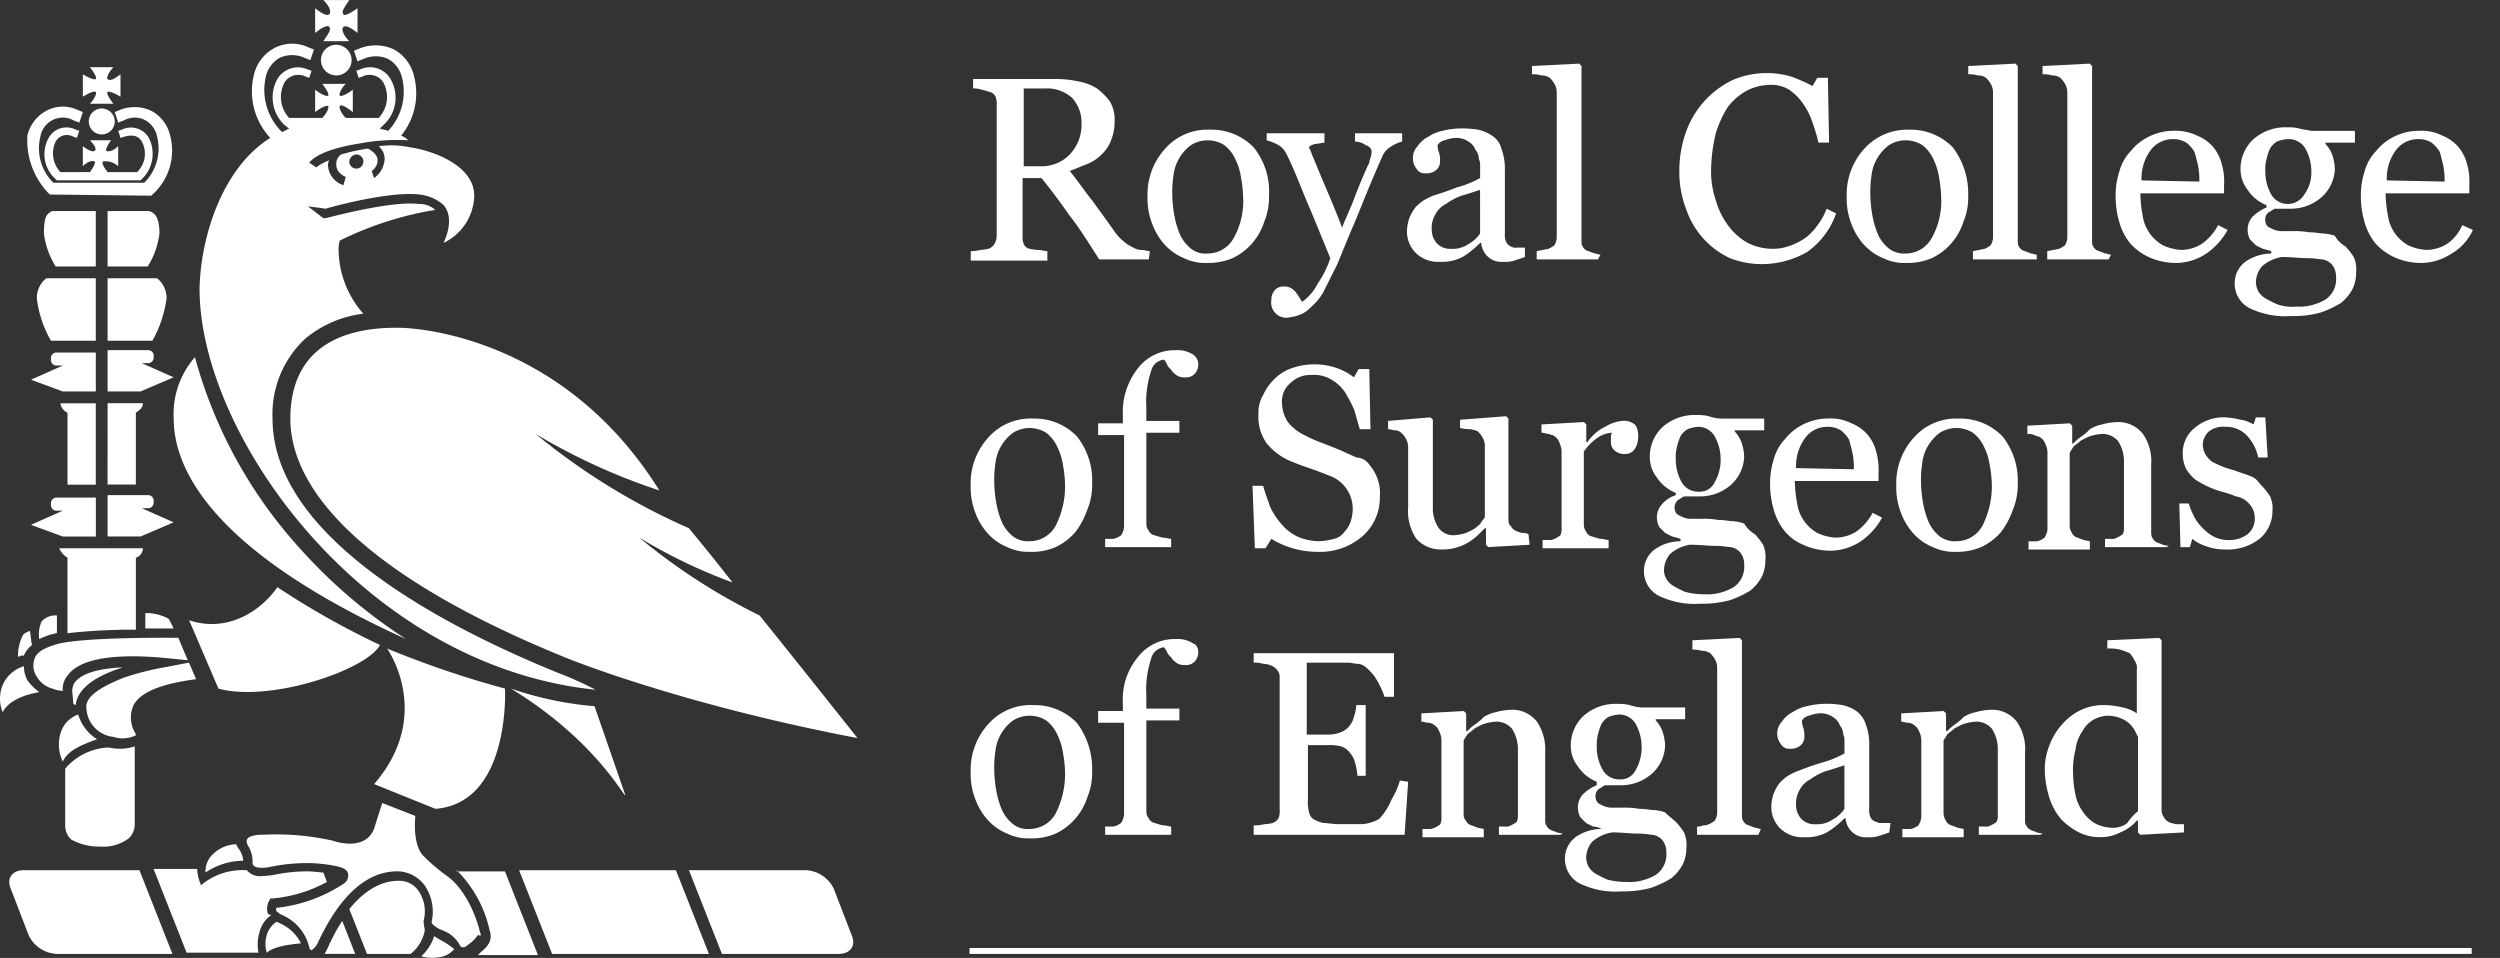 <svg xmlns="http://www.w3.org/2000/svg" xmlns:xlink="http://www.w3.org/1999/xlink" width="252.808" height="96.869" viewBox="0 0 252.808 96.869">
  <rect x="0" y="0" width="252.808" height="96.869" fill="#333333" stroke="none"/>
  <defs>
    <clipPath id="clip-path">
      <rect id="Rectangle_74" data-name="Rectangle 74" width="17.289" height="20.389" transform="translate(278.294 755.711)"/>
    </clipPath>
  </defs>
  <g id="g1105" transform="translate(-42.776 -746.053)">
    <g id="Group_140" data-name="Group 140">
      <g id="Group_139" data-name="Group 139">
        <g id="Group_183" data-name="Group 183">
          <path id="path376" d="M45.19,812.348h0a2.6,2.6,0,0,1,.835-1.073c-.119-.238-.119-1.073-.238-1.431-.238.119-.6.239-.715.477a4.677,4.677,0,0,0-.477,2.146c.119,0,.238-.119.358-.119Zm7.273-56.994c.119.119-.119.715-.6,1.192h2.385c-.477-.6-.715-1.073-.6-1.192s.715.119,1.312.477v-2.265c-.6.477-1.073.715-1.312.477-.119-.119.119-.715.6-1.192H51.867c.477.6.715,1.073.6,1.192s-.715-.119-1.312-.477v2.265c.6-.358,1.073-.6,1.312-.477m.6,1.669a1.312,1.312,0,1,0,1.312,1.312,1.323,1.323,0,0,0-1.312-1.312m-5.246,8.7h0l10.254.119.119-.119a5.954,5.954,0,0,0,1.789-5.962,3.8,3.8,0,0,0-1.908-2.5,3.981,3.981,0,0,0-3.1-.119l-.6.238.358,1.073.6-.238a2.267,2.267,0,0,1,2.146,0,2.465,2.465,0,0,1,1.192,1.669,4.886,4.886,0,0,1-1.312,4.65H48.171a4.886,4.886,0,0,1-1.312-4.65,2.3,2.3,0,0,1,1.192-1.669,2.267,2.267,0,0,1,2.146,0l.6.238.358-1.073-.6-.238a3.482,3.482,0,0,0-3.1.119,3.8,3.8,0,0,0-1.908,2.5,7.705,7.705,0,0,0,2.265,5.962m6.916-2.862v-2.027c-.477.477-.954.6-1.192.477-.119-.119.119-.6.477-1.073H51.867c.477.477.715.954.477,1.073-.119.119-.6,0-1.192-.477v2.027c.477-.477.954-.6,1.192-.477.119.119-.119.6-.477,1.073H48.886a2.768,2.768,0,0,1-.477-3.1,1.315,1.315,0,0,1,1.789-.477l.358.119.238-.715-.358-.119a2.063,2.063,0,0,0-2.742.835,3.377,3.377,0,0,0,.715,4.173l.119.119h8.466l.119-.119A3.546,3.546,0,0,0,57.829,760a2.1,2.1,0,0,0-2.742-.835l-.358.119.238.715.358-.119c.835-.238,1.431-.119,1.789.477a2.579,2.579,0,0,1-.477,3.1H53.656c-.358-.477-.6-.835-.477-1.073a1.878,1.878,0,0,1,1.55.477m-1.789,68.8h0a4.272,4.272,0,0,0,2.862-.835,1.975,1.975,0,0,0,.6-1.431v-7.87a4.287,4.287,0,0,1-1.312.238,5.349,5.349,0,0,1-1.312-.119h-.119a6.1,6.1,0,0,0-4.292,2.146v5.723a1.975,1.975,0,0,0,.6,1.431,5.77,5.77,0,0,0,2.981.715m30.882-20.985a52.864,52.864,0,0,1-10.85-9.3,47.244,47.244,0,0,1-10.493-19.2,8.714,8.714,0,0,0-2.146,6.2c0,6.319,5.843,14.308,23.489,22.3m-31.24,10.135a4.471,4.471,0,0,1-1.908-2.5,2.843,2.843,0,0,0-1.789,1.908,3.988,3.988,0,0,0,.238,2.862c.477-1.192,2.146-1.789,3.458-2.266m41.255-5.127h0a98.4,98.4,0,0,1-11.924-4.054s4.769,6.677-1.312,13.712l6.2,2.5c7.631-.6,7.035-12.162,7.035-12.162m-31.24-.954-.715-1.669-2.5.477a28.379,28.379,0,0,0-4.173,1.073c-1.431.6-3.935,1.669-3.7,3.1a3.055,3.055,0,0,0,2.742,2.862,2.922,2.922,0,0,0,2.146-.119.117.117,0,0,0,.119-.119L56.4,820.1a3.061,3.061,0,0,1-.119-2.742c.715-1.312,2.742-2.146,6.319-2.623m-17.051.119a3.175,3.175,0,0,1-.358-1.431,3.385,3.385,0,0,0-2.146,1.908,3.638,3.638,0,0,0,0,2.742c.6-1.192,2.265-1.789,3.7-2.027a5.653,5.653,0,0,1-1.192-1.192M87.28,841.084c-.238-.119-.358-.238-.6-.358a4.6,4.6,0,0,1-1.312,2.027,3.828,3.828,0,0,0,1.669.119,2.5,2.5,0,0,0,1.669-.835,7.422,7.422,0,0,0-1.431-.954m4.054-.715h0c-.477-2.027-1.669-4.531-3.339-5.723a19.456,19.456,0,0,1-2.385-2.027c-.835-.835-.954-2.623-.835-3.935v-.119l-3.339-1.312-.835,2.623c-.954,2.385-4.173,1.192-4.173,1.192a25.793,25.793,0,0,0-7.035-.6,3.272,3.272,0,0,0-1.431.238c-.119.119-.238.239-.238.358a.9.9,0,0,0,.119.477,2.938,2.938,0,0,1,.477,1.669c0,.238,0,.6.954.6a4.513,4.513,0,0,0,.954-.119h0a18.2,18.2,0,0,1,3.577-.358,14.948,14.948,0,0,1,2.623.238c.6.119,1.431.239,1.55.835a.989.989,0,0,1-.358.954h0a15.218,15.218,0,0,1-6.916,2.5v.239c0,.119.238.238.358.358h0l.238.119a4.774,4.774,0,0,1,2.742,3.219.441.441,0,0,0,.238.358A2.022,2.022,0,0,0,75,841.2c0-.119.119-.119.119-.238,2.146-4.412,4.769-6.8,7.87-6.8A3.5,3.5,0,0,1,85.73,835.6a4.7,4.7,0,0,1,.715,3.577c-.119.238.238.477.238.477a2.989,2.989,0,0,0,.835.477,3.251,3.251,0,0,1,1.789,1.55c.119.238.477.238.835-.119a3.351,3.351,0,0,0,.954-.954c.358.119.358,0,.238-.239m-2.385-6.319a12.2,12.2,0,0,1,3.339,6.081c.358,1.073-.238,1.669-.954,2.266l-.238.238h6.081l-3.339-8.466H88.949Zm38.155,1.908a3.3,3.3,0,0,0-2.862-1.908h-11.8l3.339,8.466h11.8c1.192,0,1.789-.835,1.312-1.908Zm-31.836-1.908,3.339,8.466h15.858l-3.339-8.466Zm-45.19-18.124.119,1.312.238.119c.119-1.431,1.55-2.742,4.412-3.7.119,0,.238-.119.358-.119-2.5.119-4.173.6-4.889,1.55a1.723,1.723,0,0,0-.238.835m19.793,22.535a1.641,1.641,0,0,1,.119-1.312l.119-.238h.238a14.037,14.037,0,0,0,5.485-1.669l-.358-.954c-.358,0-.954-.119-1.669-.119a16.771,16.771,0,0,0-3.339.358,9.209,9.209,0,0,1-1.192.119,1.726,1.726,0,0,1-1.55-.6h-.238a6.535,6.535,0,0,0-4.412,1.55v-.119a4.117,4.117,0,0,1-.358-1.55H58.306l3.339,8.466h7.273a4.3,4.3,0,0,1,.119-2.146,2.9,2.9,0,0,1,1.192-1.669.522.522,0,0,1-.358-.119M45.19,834.049c-1.192,0-1.789.835-1.312,1.908l1.789,4.65a3.3,3.3,0,0,0,2.862,1.908H60.214l-3.339-8.466Zm40.421,5.127h0a3.684,3.684,0,0,0-.477-2.981,2.343,2.343,0,0,0-2.027-1.073q-2.683,0-5.008,2.862l1.789,4.531H84.3a3.9,3.9,0,0,0,1.431-2.385c0-.238-.119-.477-.119-.954m-9.42,2.146h0a.369.369,0,0,0-.119.238,7.028,7.028,0,0,1-.477.954h3.1l-1.312-3.339a17.3,17.3,0,0,0-1.192,2.146m-5.127-1.908-.238-.119h-.119a2.309,2.309,0,0,0-.954,1.312,3.048,3.048,0,0,0,0,1.789c.835-.715,2.5-.835,3.458-.954a4.287,4.287,0,0,0-2.146-2.027m-4.412-7.989a3.518,3.518,0,0,0-2.623,1.312,2.4,2.4,0,0,0-.477,1.55,6.89,6.89,0,0,1,3.816-1.192,2.264,2.264,0,0,0-.358-1.073,2.6,2.6,0,0,1-.358-.6M81.2,811.275a82.5,82.5,0,0,1-10.373-5.843c-1.669,2.385-5.008,4.65-8.943,3.339l.119.239,2.862,6.677c5.246,1.431,15.024-1.908,16.335-4.412M53.656,780.512h4.531a11.883,11.883,0,0,0,1.431-4.292,2.547,2.547,0,0,0-.954-2.027H53.656Zm0,5.127h3.339l3.339-1.431-3.219-1.431h.6a.563.563,0,0,0,.6-.6v-.119a.563.563,0,0,0-.6-.6H53.656Zm4.65-18a.9.9,0,0,0-.477-.239H53.656V773H57.71a8.1,8.1,0,0,0,1.192-3.339c0-1.073-.238-1.789-.6-2.027m20.508-5.962a.715.715,0,1,1-.715.715.769.769,0,0,1,.715-.715m24.2,54.133a34.779,34.779,0,0,0-3.7-1.669c-13.235-5.366-28.974-14.308-28.974-25.755a10.411,10.411,0,0,1,3.339-8.108,11.376,11.376,0,0,1,5.843-2.5,9.907,9.907,0,0,1-2.5-6.319,3.3,3.3,0,0,1,.119-1.073,34.206,34.206,0,0,1,8.943-2.981l.715-.119h0a2.359,2.359,0,0,0-1.669-.6c-2.862-.358-9.3,1.431-9.42,1.431h-.238l-1.55-1.192.954.119.835.119c1.192-.358,6.677-1.789,9.539-1.431a4.465,4.465,0,0,1,2.265.954s1.431,1.073.119,3.935a5.443,5.443,0,0,0,3.1-4.65c.119-3.339-4.65-4.769-6.439-5.008a9.345,9.345,0,0,0-3.219-.119,1.708,1.708,0,0,1,.6,1.312,2.525,2.525,0,0,1-1.073,1.908l-.119-.358-.119-.358a1.321,1.321,0,0,0,.6-1.073c0-.715-.835-1.073-.954-1.192a18.522,18.522,0,0,0-2.742.6,1.149,1.149,0,0,0-.477,1.073c0,.835.954,1.192.954,1.192l-.238.835a2.21,2.21,0,0,1-1.55-1.908.894.894,0,0,1,.119-.6,4.272,4.272,0,0,0-1.312.715l-.715-.477c.835-1.073,3.339-1.669,4.889-1.908a20.5,20.5,0,0,1,5.127-.358l-.119-.119a2.661,2.661,0,0,0-.6-.358,6.766,6.766,0,0,0,1.312-5.962,4.139,4.139,0,0,0-2.027-2.742,4.346,4.346,0,0,0-3.458-.119l-.6.239.358,1.073.6-.238a3.042,3.042,0,0,1,2.5,0,2.925,2.925,0,0,1,1.431,2.027,5.757,5.757,0,0,1-1.431,5.246c-.238-.119-.6-.119-.835-.238l.358-.358a3.725,3.725,0,0,0,.715-4.65,2.386,2.386,0,0,0-3.1-.954l-.358.119.238.715.358-.119a1.638,1.638,0,0,1,2.146.6,3.109,3.109,0,0,1-.477,3.577H77.741c-.477-.477-.715-1.073-.6-1.192.119-.239.715.119,1.312.6v-2.265c-.6.477-1.192.715-1.312.6s.119-.715.6-1.192H75.357c.477.6.715,1.073.6,1.192s-.715-.119-1.312-.6v2.265c.6-.477,1.192-.715,1.312-.6s-.119.715-.6,1.192H72.018a3.109,3.109,0,0,1-.477-3.577,1.638,1.638,0,0,1,2.146-.6l.358.119.238-.715-.358-.119a2.426,2.426,0,0,0-3.1.954,3.847,3.847,0,0,0,.715,4.65l.477.358-.715.358a5.946,5.946,0,0,1-1.669-5.485,2.925,2.925,0,0,1,1.431-2.027,3.042,3.042,0,0,1,2.5,0l.6.238.358-1.073-.6-.239a3.866,3.866,0,0,0-3.458.119,4.139,4.139,0,0,0-2.027,2.742A6.894,6.894,0,0,0,70.11,760c-4.65,2.862-7.035,9.658-7.154,15.262,0,14.9,16.693,38.155,40.063,40.54M72.137,788.382c0,6.916,6.8,15.62,27.9,24.2,0,0,11.327,4.65,29.451,8.108-2.742-3.458-6.439-8.108-9.9-12.4a61.446,61.446,0,0,1-12.162-7.87,53.652,53.652,0,0,0,9.42,4.531c-1.669-2.146-3.219-4.054-4.412-5.485a66.352,66.352,0,0,1-15.5-9.539,62.23,62.23,0,0,0,12.52,5.723C99.2,779.2,83.226,779.2,83.226,779.2c-7.393-.119-11.089,3.219-11.089,9.181m-24.085,27.3h0a3.482,3.482,0,0,0,1.073.238,2.136,2.136,0,0,1,.477-1.55c1.192-1.669,4.531-2.266,9.777-1.789l2.385.238-.954-2.266c-.238,0-10.135-.119-12.52.715-.715.239-1.789.6-2.027,1.431a2.015,2.015,0,0,0,.238,1.789,2.634,2.634,0,0,0,1.55,1.192m5.6-20.628h2.862v-7.273c.358-.239.715-.477.715-.954H53.656Zm40.778,20.628c8.823,5.366,11.685,11.447,11.566,10.731l-3.1-8.943a34.571,34.571,0,0,1-8.466-1.789m-17.647-65.1a1.55,1.55,0,1,0,1.55,1.55,1.578,1.578,0,0,0-1.55-1.55M53.656,800.305h3.339l3.339-1.431-3.219-1.431h.6a.563.563,0,0,0,.6-.6v-.119a.563.563,0,0,0-.6-.6H53.656Zm-4.531-14.666h3.339V781.7H48.529a.563.563,0,0,0-.6.6v.119a.563.563,0,0,0,.6.6h.6l-3.219,1.431ZM46.74,810.679a12.385,12.385,0,0,1,1.192-.477c.238,0,.358-.119.6-.119v-1.789a1.881,1.881,0,0,0-1.55.6,3.252,3.252,0,0,0-.238,1.789m2.385-10.373h3.339v-3.935H48.529a.563.563,0,0,0-.6.6v.119a.563.563,0,0,0,.6.6h.6l-3.219,1.431ZM46.5,776.22a11.215,11.215,0,0,0,1.431,4.292h4.531v-6.319H47.456a2.547,2.547,0,0,0-.954,2.027m1.192-8.585c-.358.238-.477.954-.477,2.027A8.1,8.1,0,0,0,48.409,773h4.054v-5.6H48.171c-.119,0-.238,0-.477.239m4.769,27.424v-8.227H48.886a1.236,1.236,0,0,0,.715.954v7.273ZM49.6,802.452v7.631a60.725,60.725,0,0,1,6.916-.358v-7.273a1.039,1.039,0,0,0,.715-.954H48.767a2.121,2.121,0,0,0,.835.954m7.87,5.6v1.55h2.862l-.477-.954a4.7,4.7,0,0,0-2.385-.6m18.6-59.26c.238.238-.119.715-.6,1.431H78.1c-.6-.6-.835-1.192-.6-1.431s.835.119,1.431.6v-2.5c-.715.477-1.312.835-1.431.6-.238-.238.119-.715.6-1.431H75.476c.6.6.835,1.192.6,1.431s-.835-.119-1.431-.6v2.5c.715-.6,1.312-.835,1.431-.6" fill="#fff"/>
        </g>
      </g>
    </g>
    <path id="path380" d="M152.144,758.573a3.712,3.712,0,0,0-.954-2.623,3.814,3.814,0,0,0-2.742-.954H146.3v7.87h1.669a3.955,3.955,0,0,0,2.981-1.192,4.318,4.318,0,0,0,1.192-3.1m6.8,13.712h-5.008c-1.073-1.669-2.027-3.219-2.981-4.412-.835-1.192-1.789-2.5-2.862-3.816h-1.908V769.9a1.768,1.768,0,0,0,.119.835.839.839,0,0,0,.6.477,6.725,6.725,0,0,0,.835.119c.358,0,.715.119.954.119v.954h-7.75v-.954a3.357,3.357,0,0,0,.954-.119,6.724,6.724,0,0,0,.835-.119,1.19,1.19,0,0,0,.6-.477,1.724,1.724,0,0,0,.238-.835V756.665a2.029,2.029,0,0,0-.119-.835.839.839,0,0,0-.6-.477,7.625,7.625,0,0,0-.835-.239,2.328,2.328,0,0,0-.835-.119v-.954h8.466a10.688,10.688,0,0,1,2.146.239,5.268,5.268,0,0,1,1.908.715,6.834,6.834,0,0,1,1.312,1.312,3.654,3.654,0,0,1,.477,2.027,4.943,4.943,0,0,1-.358,1.908,3.775,3.775,0,0,1-.954,1.431,4.288,4.288,0,0,1-1.431.954l-1.789.715c.954,1.192,1.669,2.266,2.265,2.981.6.835,1.312,1.789,2.146,2.981a5.371,5.371,0,0,0,1.073,1.192,4.182,4.182,0,0,0,.954.6,1.724,1.724,0,0,0,.835.238c.358,0,.6.119.835.119Z" fill="#fff"/>
    <path id="path382" d="M168.479,765.846a13.28,13.28,0,0,0-.238-2.027,6.286,6.286,0,0,0-.6-1.789,3.727,3.727,0,0,0-1.073-1.312,3.16,3.16,0,0,0-3.339,0,4.428,4.428,0,0,0-1.789,3.1,10.909,10.909,0,0,0-.119,1.908,13.209,13.209,0,0,0,.238,2.266,8.936,8.936,0,0,0,.6,1.908,3.971,3.971,0,0,0,1.073,1.312,2.331,2.331,0,0,0,1.669.477,3,3,0,0,0,2.623-1.55,7.648,7.648,0,0,0,.954-4.292m2.623,0a6.417,6.417,0,0,1-.477,2.623,6.252,6.252,0,0,1-1.192,2.146,6.146,6.146,0,0,1-2.027,1.55,6.416,6.416,0,0,1-2.623.477,4.838,4.838,0,0,1-2.265-.477,5.448,5.448,0,0,1-1.908-1.312,6.491,6.491,0,0,1-1.312-2.146,7,7,0,0,1-.477-2.742,6.862,6.862,0,0,1,1.789-4.889,5.7,5.7,0,0,1,4.531-1.908,5.932,5.932,0,0,1,4.412,1.789,7.083,7.083,0,0,1,1.55,4.889" fill="#fff"/>
    <path id="path384" d="M171.341,776.458a1.458,1.458,0,0,1,.358-1.073,1.082,1.082,0,0,1,.835-.358,1.513,1.513,0,0,1,.715.119,1.646,1.646,0,0,1,.477.358c.119.119.238.358.358.477.119.238.238.358.358.6a4.821,4.821,0,0,0,1.55-1.789,10.755,10.755,0,0,0,1.312-2.623c-.835-2.027-1.55-3.815-2.265-5.485s-1.312-3.339-2.146-5.008a2.122,2.122,0,0,0-.835-.954,4.984,4.984,0,0,0-1.192-.477v-.715h5.842v.954c-.238,0-.6.119-.954.119-.358.119-.6.238-.6.358a.369.369,0,0,0,.119.239c0,.119.119.238.119.358.358.835.835,2.027,1.55,3.7s1.192,2.862,1.55,3.815c.358-.954.835-1.908,1.192-2.862s.835-2.146,1.431-3.458c.119-.119.119-.358.238-.715a1.772,1.772,0,0,0,.119-.715c0-.238-.238-.477-.6-.6a1.923,1.923,0,0,0-1.073-.358v-.835h4.769v.835a3.667,3.667,0,0,0-1.073.477,2.1,2.1,0,0,0-.954,1.073c-1.073,2.385-1.908,4.531-2.742,6.558-.835,1.908-1.431,3.458-1.789,4.292l-1.431,2.862a5.932,5.932,0,0,1-1.312,1.55,2.815,2.815,0,0,1-1.073.715,3.685,3.685,0,0,1-.954.239,1.525,1.525,0,0,1-1.908-1.669" fill="#fff"/>
    <path id="path386" d="M192.445,765.25c-.715.238-1.431.477-1.908.6a6.423,6.423,0,0,0-1.55.835,2.339,2.339,0,0,0-1.073,1.073,2.543,2.543,0,0,0-.358,1.431,2.06,2.06,0,0,0,.6,1.55,1.9,1.9,0,0,0,1.431.477,2.737,2.737,0,0,0,1.669-.477,3.382,3.382,0,0,0,1.192-1.073Zm4.531,6.8-1.073.358a2.961,2.961,0,0,1-1.073.119,2.023,2.023,0,0,1-1.55-.477,2.078,2.078,0,0,1-.715-1.431h-.119a9.4,9.4,0,0,1-1.789,1.431,4.54,4.54,0,0,1-2.265.477,3.248,3.248,0,0,1-2.385-.835,3.053,3.053,0,0,1-.954-2.266,4.287,4.287,0,0,1,.238-1.312,4.835,4.835,0,0,1,.6-1.073,5.182,5.182,0,0,1,.835-.715,7.043,7.043,0,0,1,.954-.477c.358-.119,1.192-.358,2.385-.835a10.44,10.44,0,0,0,2.385-.954v-1.312a1.3,1.3,0,0,0-.119-.6,1.586,1.586,0,0,0-.358-.954,1.6,1.6,0,0,0-.715-.835,2.141,2.141,0,0,0-1.312-.358,3.479,3.479,0,0,0-1.073.239,1.1,1.1,0,0,0-.715.477,1.772,1.772,0,0,0,.119.715,2.324,2.324,0,0,1,.119.954,1.082,1.082,0,0,1-.358.835,1.457,1.457,0,0,1-1.073.358.968.968,0,0,1-.954-.477,1.664,1.664,0,0,1-.358-1.073,1.708,1.708,0,0,1,.477-1.192,2.815,2.815,0,0,1,1.073-.954,3.979,3.979,0,0,1,1.431-.6,8.054,8.054,0,0,1,1.669-.238,9.64,9.64,0,0,1,1.908.119,3.978,3.978,0,0,1,1.431.6,2.121,2.121,0,0,1,.954,1.312,5.776,5.776,0,0,1,.358,2.146v6.439a1.768,1.768,0,0,0,.119.835.931.931,0,0,0,.477.477.893.893,0,0,0,.6.119h.835Z" fill="#fff"/>
    <path id="path388" d="M204.369,772.285h-6.2v-.835a22258960543153.6,22258960543153.6,0,0,0,1.192-.238,2.606,2.606,0,0,0,.6-.358,1.7,1.7,0,0,0,.238-.715V755.354a1.724,1.724,0,0,0-.238-.835,2.6,2.6,0,0,0-.477-.6,1.39,1.39,0,0,0-.835-.238,2.964,2.964,0,0,0-.954-.119v-.835l4.769-.239.238.239v17.527c0,.358,0,.6.119.715a.84.84,0,0,0,.6.477c.238.119.358.119.6.239.238,0,.358.119.6.119Z" fill="#fff"/>
    <path id="path390" d="M220.823,772.762a8.956,8.956,0,0,1-3.1-.6,8.423,8.423,0,0,1-4.412-4.889,10.5,10.5,0,0,1-.715-3.935,11.61,11.61,0,0,1,.715-4.054,9.27,9.27,0,0,1,4.65-5.127,8.807,8.807,0,0,1,5.962-.358,16.9,16.9,0,0,1,2.146.954l.477-.835h1.073l.119,6.558h-1.073a18.4,18.4,0,0,0-.6-2.027,7.128,7.128,0,0,0-.954-1.908,5.439,5.439,0,0,0-1.431-1.431,3.5,3.5,0,0,0-1.908-.477,5.428,5.428,0,0,0-2.385.6,6.214,6.214,0,0,0-1.908,1.669,10.778,10.778,0,0,0-1.192,2.623,16.226,16.226,0,0,0-.477,3.577,9.138,9.138,0,0,0,.477,3.219,7.75,7.75,0,0,0,1.312,2.623,6.216,6.216,0,0,0,1.908,1.669,5.543,5.543,0,0,0,2.5.6,4.943,4.943,0,0,0,1.908-.358,6.426,6.426,0,0,0,1.55-.835,6.251,6.251,0,0,0,1.192-1.312,6.424,6.424,0,0,0,.835-1.55l.954.477a7.9,7.9,0,0,1-2.981,3.935,9.322,9.322,0,0,1-4.65,1.192" fill="#fff"/>
    <path id="path392" d="M239.066,765.846a13.278,13.278,0,0,0-.238-2.027,6.286,6.286,0,0,0-.6-1.789,3.727,3.727,0,0,0-1.073-1.312,3.16,3.16,0,0,0-3.339,0,4.428,4.428,0,0,0-1.789,3.1,10.909,10.909,0,0,0-.119,1.908,13.209,13.209,0,0,0,.238,2.266,8.936,8.936,0,0,0,.6,1.908,3.971,3.971,0,0,0,1.073,1.312,2.523,2.523,0,0,0,1.669.477,3,3,0,0,0,2.623-1.55,7.648,7.648,0,0,0,.954-4.292m2.742,0a6.417,6.417,0,0,1-.477,2.623,6.252,6.252,0,0,1-1.192,2.146,6.146,6.146,0,0,1-2.027,1.55,6.416,6.416,0,0,1-2.623.477,4.838,4.838,0,0,1-2.265-.477,5.448,5.448,0,0,1-1.908-1.312A6.491,6.491,0,0,1,230,768.708a7,7,0,0,1-.477-2.742,6.862,6.862,0,0,1,1.789-4.889,5.864,5.864,0,0,1,4.531-1.908,5.932,5.932,0,0,1,4.412,1.789,7.726,7.726,0,0,1,1.55,4.889" fill="#fff"/>
    <path id="path394" d="M248.486,772.285h-6.2v-.835a23186417232517.84,23186417232517.84,0,0,1,1.192-.238,2.607,2.607,0,0,0,.6-.358,1.7,1.7,0,0,0,.238-.715V755.354a1.724,1.724,0,0,0-.238-.835,2.6,2.6,0,0,0-.477-.6,1.39,1.39,0,0,0-.835-.238,2.964,2.964,0,0,0-.954-.119v-.835l4.769-.239.238.239v17.527c0,.358,0,.6.119.715a.839.839,0,0,0,.6.477c.238.119.358.119.6.239.238,0,.358.119.6.119v.477Z" fill="#fff"/>
    <path id="path396" d="M256,772.285h-6.2v-.835a23186417232518.523,23186417232518.523,0,0,1,1.192-.238,2.607,2.607,0,0,0,.6-.358,1.7,1.7,0,0,0,.238-.715V755.354a1.724,1.724,0,0,0-.238-.835,2.6,2.6,0,0,0-.477-.6,1.39,1.39,0,0,0-.835-.238,2.964,2.964,0,0,0-.954-.119v-.835l4.769-.239.238.239v17.527c0,.358,0,.6.119.715a.839.839,0,0,0,.6.477c.238.119.358.119.6.239.238,0,.358.119.6.119Z" fill="#fff"/>
    <path id="path398" d="M265.179,764.416a7.332,7.332,0,0,0-.119-1.55c-.119-.6-.238-.954-.358-1.431a3.214,3.214,0,0,0-.835-.954,2.4,2.4,0,0,0-1.312-.358,2.769,2.769,0,0,0-2.265,1.073,4.809,4.809,0,0,0-.954,3.1l5.843.119Zm2.862,4.889a6.992,6.992,0,0,1-2.146,2.385,5.6,5.6,0,0,1-3.1.954,6.624,6.624,0,0,1-2.742-.6,5.739,5.739,0,0,1-1.908-1.431,6.052,6.052,0,0,1-1.073-2.146,9.3,9.3,0,0,1-.358-2.623,7.688,7.688,0,0,1,.358-2.385,4.769,4.769,0,0,1,1.192-2.146,5.279,5.279,0,0,1,1.789-1.431,5.543,5.543,0,0,1,2.5-.6,5.021,5.021,0,0,1,2.385.477,4.278,4.278,0,0,1,1.669,1.192,4.4,4.4,0,0,1,.835,1.669,6.254,6.254,0,0,1,.238,2.146v.835h-8.466a13.211,13.211,0,0,0,.238,2.266,4.038,4.038,0,0,0,.715,1.789,4.125,4.125,0,0,0,1.312,1.192,5,5,0,0,0,1.908.477,4.02,4.02,0,0,0,2.027-.6,5.437,5.437,0,0,0,1.669-1.908Z" fill="#fff"/>
    <path id="path400" d="M276.506,763.462a4.7,4.7,0,0,0-.6-2.385,1.961,1.961,0,0,0-1.789-.954,3.481,3.481,0,0,0-1.073.238,2.024,2.024,0,0,0-.715.715,5.542,5.542,0,0,0-.358,1.073,4.056,4.056,0,0,0-.119,1.192,4.7,4.7,0,0,0,.6,2.385,1.938,1.938,0,0,0,3.339,0,3.669,3.669,0,0,0,.715-2.266m2.5,10.612a2.014,2.014,0,0,0-.358-1.192,1.605,1.605,0,0,0-1.073-.6c-.238,0-.715-.119-1.431-.119s-1.669-.119-2.623-.119A4.026,4.026,0,0,0,271.5,773a2.585,2.585,0,0,0-.6,1.669,2.211,2.211,0,0,0,.238.835,2.024,2.024,0,0,0,.715.715,11.077,11.077,0,0,0,1.192.6,4.368,4.368,0,0,0,1.908.239,5.244,5.244,0,0,0,2.981-.715,2.483,2.483,0,0,0,1.073-2.266m.954-3.1a6.549,6.549,0,0,1,.835,1.073,3.039,3.039,0,0,1,.238,1.55,3.808,3.808,0,0,1-.358,1.669,4.5,4.5,0,0,1-1.192,1.431,10.572,10.572,0,0,1-2.027.954,10.163,10.163,0,0,1-2.981.358,8.291,8.291,0,0,1-4.292-.835,2.8,2.8,0,0,1-1.431-2.5,2.708,2.708,0,0,1,1.073-2.146,4.58,4.58,0,0,1,2.623-.835v-.239a7.611,7.611,0,0,0-.835-.238l-.715-.358-.6-.6a2.246,2.246,0,0,1-.238-.954,1.986,1.986,0,0,1,.477-1.312,4.289,4.289,0,0,1,1.431-.954V766.8a4.1,4.1,0,0,1-1.908-1.55,3.329,3.329,0,0,1-.715-2.146,4.064,4.064,0,0,1,1.312-2.981,4.892,4.892,0,0,1,3.458-1.192,4.057,4.057,0,0,1,1.192.119c.358.119.715.119,1.192.239h4.412v1.192h-2.981v.119a3.177,3.177,0,0,1,.715,1.192,5.071,5.071,0,0,1,.238,1.312,4.007,4.007,0,0,1-1.312,2.862,4.7,4.7,0,0,1-3.219,1.192h-1.55c-.238.119-.358.239-.6.358a.85.85,0,0,0-.358.715,1.008,1.008,0,0,0,.238.715,3.97,3.97,0,0,0,.715.358,2.03,2.03,0,0,0,.835.119h1.073a7.917,7.917,0,0,1,1.55.119c.715,0,1.073.119,1.431.119a4.236,4.236,0,0,1,1.192.238,3.036,3.036,0,0,0,1.073,1.073" fill="#fff"/>
    <g id="Group_142" data-name="Group 142">
      <g id="Group_141" data-name="Group 141">
        <g id="g404" clip-path="url(#clip-path)">
          <path id="path402" d="M289.98,764.416a7.334,7.334,0,0,0-.119-1.55c-.119-.6-.238-.954-.358-1.431a3.215,3.215,0,0,0-.835-.954,2.4,2.4,0,0,0-1.312-.358,2.769,2.769,0,0,0-2.265,1.073,4.809,4.809,0,0,0-.954,3.1l5.843.119Zm2.862,4.889a5.22,5.22,0,0,1-2.146,2.385,5.6,5.6,0,0,1-3.1.954,6.624,6.624,0,0,1-2.742-.6,5.739,5.739,0,0,1-1.908-1.431,6.052,6.052,0,0,1-1.073-2.146,9.3,9.3,0,0,1-.358-2.623,7.688,7.688,0,0,1,.358-2.385,4.769,4.769,0,0,1,1.192-2.146,5.279,5.279,0,0,1,1.789-1.431,5.543,5.543,0,0,1,2.5-.6,4.728,4.728,0,0,1,2.385.477,4.277,4.277,0,0,1,1.669,1.192,4.4,4.4,0,0,1,.835,1.669,6.254,6.254,0,0,1,.238,2.146v.835h-8.466a13.207,13.207,0,0,0,.238,2.266,4.038,4.038,0,0,0,.715,1.789,4.124,4.124,0,0,0,1.312,1.192,5,5,0,0,0,1.908.477,4.02,4.02,0,0,0,2.027-.6,4.329,4.329,0,0,0,1.55-1.908Z" fill="#fff"/>
        </g>
      </g>
    </g>
    <path id="path406" d="M150.475,794.94a13.279,13.279,0,0,0-.238-2.027,6.284,6.284,0,0,0-.6-1.789,3.726,3.726,0,0,0-1.073-1.312,3.159,3.159,0,0,0-3.339,0,4.428,4.428,0,0,0-1.789,3.1,10.91,10.91,0,0,0-.119,1.908,13.207,13.207,0,0,0,.238,2.266,8.937,8.937,0,0,0,.6,1.908,3.971,3.971,0,0,0,1.073,1.312,2.523,2.523,0,0,0,1.669.477,3,3,0,0,0,2.623-1.55,8.8,8.8,0,0,0,.954-4.292m2.742,0a6.417,6.417,0,0,1-.477,2.623,8.246,8.246,0,0,1-1.192,2.265,6.146,6.146,0,0,1-2.027,1.55,6.065,6.065,0,0,1-2.623.477,4.838,4.838,0,0,1-2.265-.477,5.447,5.447,0,0,1-1.908-1.312,6.491,6.491,0,0,1-1.312-2.146,7,7,0,0,1-.477-2.742,6.862,6.862,0,0,1,1.789-4.889,5.7,5.7,0,0,1,4.531-1.908,5.932,5.932,0,0,1,4.412,1.789,7.144,7.144,0,0,1,1.55,4.769" fill="#fff"/>
    <path id="path408" d="M163.948,782.9a1.354,1.354,0,0,1-.358.954,1.174,1.174,0,0,1-.954.358,1.513,1.513,0,0,1-.715-.119,2.092,2.092,0,0,1-.6-.477c-.119-.238-.358-.358-.477-.6a2.6,2.6,0,0,0-.358-.6,1.5,1.5,0,0,0-1.312,1.192,9.873,9.873,0,0,0-.477,3.7v1.312h3.339v1.192H158.7v9.181a1.008,1.008,0,0,0,.238.715.839.839,0,0,0,.6.477,7.6,7.6,0,0,0,.835.239c.358,0,.6.119.835.119v.835h-6.677v-.835h.6a1.075,1.075,0,0,0,.6-.119c.238-.119.477-.239.477-.358a1.694,1.694,0,0,0,.238-.715v-9.3h-2.623v-1.192h2.5v-.835a7.176,7.176,0,0,1,1.55-4.769,4.691,4.691,0,0,1,3.816-1.789,2.873,2.873,0,0,1,1.789.477,1.239,1.239,0,0,1,.477.954" fill="#fff"/>
    <path id="path410" d="M181.237,793.032a4.466,4.466,0,0,1,.835,1.431,4.072,4.072,0,0,1,.238,1.789,5.164,5.164,0,0,1-1.789,4.054,6.546,6.546,0,0,1-4.531,1.55,9.075,9.075,0,0,1-2.5-.358,8.946,8.946,0,0,1-2.146-.954l-.6.954h-1.073l-.238-6.319h1.073c.238.835.477,1.431.715,2.146a7.782,7.782,0,0,0,1.192,1.789,4.917,4.917,0,0,0,1.55,1.192,5.7,5.7,0,0,0,2.146.477,6.037,6.037,0,0,0,1.55-.239,1.736,1.736,0,0,0,1.073-.715,2.6,2.6,0,0,0,.6-.954,4.286,4.286,0,0,0,.238-1.312,3.568,3.568,0,0,0-2.5-3.458c-.6-.238-1.192-.477-1.908-.715s-1.312-.477-1.908-.715a6.279,6.279,0,0,1-2.385-1.789,4.655,4.655,0,0,1-.835-2.981,3.5,3.5,0,0,1,.477-1.908,5.375,5.375,0,0,1,1.192-1.669,4.49,4.49,0,0,1,1.789-1.073,6.752,6.752,0,0,1,2.146-.358,6.942,6.942,0,0,1,2.265.358,6.322,6.322,0,0,1,1.789.954l.477-.835h1.073l.119,6.081h-1.073c-.238-.715-.358-1.312-.6-2.027a13.032,13.032,0,0,0-.954-1.789,4.124,4.124,0,0,0-1.312-1.192,3.411,3.411,0,0,0-2.027-.477,2.873,2.873,0,0,0-2.146.835,2.372,2.372,0,0,0-.835,1.908,3.7,3.7,0,0,0,.6,2.027,4.806,4.806,0,0,0,1.669,1.312,13.245,13.245,0,0,0,1.908.835l1.789.715c.477.238,1.073.477,1.55.715a1.648,1.648,0,0,1,1.312.715" fill="#fff"/>
    <path id="path412" d="M197.453,801.14l-4.173.238-.238-.238v-1.669h-.119l-.715.715a6.609,6.609,0,0,1-.954.715,4.235,4.235,0,0,1-1.073.477,4.672,4.672,0,0,1-1.55.238,3.329,3.329,0,0,1-2.623-1.073,4.946,4.946,0,0,1-.835-3.219v-6.081a1.723,1.723,0,0,0-.238-.835,2.093,2.093,0,0,0-.477-.6.911.911,0,0,0-.6-.238c-.238,0-.477-.119-.715-.119v-.835l4.292-.358.238.238v8.823a3.54,3.54,0,0,0,.6,2.146,1.863,1.863,0,0,0,1.431.715,4.284,4.284,0,0,0,1.312-.239,7.073,7.073,0,0,0,.954-.477c.238-.239.477-.358.6-.6s.358-.358.358-.6V791a1.694,1.694,0,0,0-.238-.715,2.093,2.093,0,0,0-.477-.6c-.119-.119-.358-.119-.715-.238a3.677,3.677,0,0,1-1.073-.119V788.5l4.65-.358.238.238v10.135c0,.238,0,.6.238.715a.931.931,0,0,0,.477.477c.119.119.358.119.6.239a1.513,1.513,0,0,1,.715.119Z" fill="#fff"/>
    <path id="path414" d="M208.423,790.29a2.014,2.014,0,0,1-.358,1.192,1.085,1.085,0,0,1-.954.477,1.457,1.457,0,0,1-1.073-.358,1.082,1.082,0,0,1-.358-.835v-.477a.717.717,0,0,1,.119-.477,2.843,2.843,0,0,0-1.431.477,5.438,5.438,0,0,0-1.431,1.431v7.393a1.278,1.278,0,0,0,.238.715.839.839,0,0,0,.6.477,7.612,7.612,0,0,0,.835.238c.358,0,.6.119.835.119v.835h-6.677v-.835h.6a1.075,1.075,0,0,0,.6-.119,2.606,2.606,0,0,0,.6-.358,1.512,1.512,0,0,0,.119-.715V791.6a3.034,3.034,0,0,0-.238-.835,1.19,1.19,0,0,0-.477-.6c-.119-.119-.358-.119-.6-.239-.238,0-.477-.119-.715-.119v-.835l4.292-.238.238.238v1.789h.119a4.457,4.457,0,0,1,1.789-1.55,3.953,3.953,0,0,1,1.789-.6,1.629,1.629,0,0,1,1.312.477,2.211,2.211,0,0,1,.238,1.192" fill="#fff"/>
    <path id="path416" d="M216.769,792.555a4.7,4.7,0,0,0-.6-2.385,1.9,1.9,0,0,0-1.669-.954,3.479,3.479,0,0,0-1.073.239,2.024,2.024,0,0,0-.715.715,5.544,5.544,0,0,0-.358,1.073,4.056,4.056,0,0,0-.119,1.192,4.7,4.7,0,0,0,.6,2.385,1.9,1.9,0,0,0,1.669.954,1.692,1.692,0,0,0,1.669-.954,4.566,4.566,0,0,0,.6-2.266m2.385,10.612a2.014,2.014,0,0,0-.358-1.192,1.605,1.605,0,0,0-1.073-.6c-.238,0-.715-.119-1.431-.119s-1.669-.119-2.623-.119a4.026,4.026,0,0,0-2.027.954,2.585,2.585,0,0,0-.6,1.669,1.723,1.723,0,0,0,.238.835,2.024,2.024,0,0,0,.715.715,11.079,11.079,0,0,0,1.192.6,7.474,7.474,0,0,0,1.908.238,5.244,5.244,0,0,0,2.981-.715,2.482,2.482,0,0,0,1.073-2.266m1.073-3.1a6.547,6.547,0,0,1,.835,1.073,3.039,3.039,0,0,1,.238,1.55,3.809,3.809,0,0,1-.358,1.669,4.5,4.5,0,0,1-1.192,1.431,10.572,10.572,0,0,1-2.027.954,10.736,10.736,0,0,1-2.981.358,8.291,8.291,0,0,1-4.292-.835,2.8,2.8,0,0,1-1.431-2.5,2.708,2.708,0,0,1,1.073-2.146,4.58,4.58,0,0,1,2.623-.835v-.239a7.613,7.613,0,0,0-.835-.238l-.715-.358-.6-.6a2.246,2.246,0,0,1-.238-.954,1.987,1.987,0,0,1,.477-1.312,3.041,3.041,0,0,1,1.431-.954v-.238a4.1,4.1,0,0,1-1.908-1.55,3.329,3.329,0,0,1-.715-2.146,4.064,4.064,0,0,1,1.312-2.981,4.892,4.892,0,0,1,3.458-1.192,4.474,4.474,0,0,1,1.192.119,4.238,4.238,0,0,0,1.192.238h4.412v1.192H218.2v.119a3.176,3.176,0,0,1,.715,1.192,5.071,5.071,0,0,1,.238,1.312,4.007,4.007,0,0,1-1.312,2.862,4.7,4.7,0,0,1-3.219,1.192h-1.55c-.238.119-.358.238-.6.358a1.031,1.031,0,0,0-.358.715,1.008,1.008,0,0,0,.238.715,3.969,3.969,0,0,0,.715.358,2.029,2.029,0,0,0,.835.119h1.073a7.917,7.917,0,0,1,1.55.119c.715,0,1.073.119,1.431.119a4.235,4.235,0,0,1,1.192.238,3.037,3.037,0,0,0,1.073,1.073" fill="#fff"/>
    <path id="path418" d="M230.243,793.509a7.333,7.333,0,0,0-.119-1.55c-.119-.6-.238-.954-.358-1.431a3.214,3.214,0,0,0-.835-.954,2.4,2.4,0,0,0-1.312-.358,2.769,2.769,0,0,0-2.265,1.073,4.809,4.809,0,0,0-.954,3.1l5.843.119ZM233.1,798.4a6.991,6.991,0,0,1-2.146,2.385,5.6,5.6,0,0,1-3.1.954,6.625,6.625,0,0,1-2.742-.6,4.743,4.743,0,0,1-1.908-1.431,6.053,6.053,0,0,1-1.073-2.146,9.3,9.3,0,0,1-.358-2.623,7.688,7.688,0,0,1,.358-2.385,4.769,4.769,0,0,1,1.192-2.146,5.278,5.278,0,0,1,1.789-1.431,5.542,5.542,0,0,1,2.5-.6,4.728,4.728,0,0,1,2.385.477,4.277,4.277,0,0,1,1.669,1.192,4.405,4.405,0,0,1,.835,1.669,6.6,6.6,0,0,1,.238,2.146v.835h-8.466a13.207,13.207,0,0,0,.238,2.266,4.038,4.038,0,0,0,.715,1.789,4.125,4.125,0,0,0,1.312,1.192,5,5,0,0,0,1.908.477,4.019,4.019,0,0,0,2.027-.6,5.436,5.436,0,0,0,1.669-1.908Z" fill="#fff"/>
    <path id="path420" d="M244.193,794.94a13.279,13.279,0,0,0-.238-2.027,6.284,6.284,0,0,0-.6-1.789,3.726,3.726,0,0,0-1.073-1.312,3.159,3.159,0,0,0-3.339,0,4.428,4.428,0,0,0-1.789,3.1,10.91,10.91,0,0,0-.119,1.908,13.207,13.207,0,0,0,.238,2.266,8.935,8.935,0,0,0,.6,1.908,3.971,3.971,0,0,0,1.073,1.312,2.523,2.523,0,0,0,1.669.477,3,3,0,0,0,2.623-1.55,8.8,8.8,0,0,0,.954-4.292m2.623,0a6.417,6.417,0,0,1-.477,2.623,8.246,8.246,0,0,1-1.192,2.265,6.146,6.146,0,0,1-2.027,1.55,6.416,6.416,0,0,1-2.623.477,4.838,4.838,0,0,1-2.265-.477,5.447,5.447,0,0,1-1.908-1.312,6.491,6.491,0,0,1-1.312-2.146,7,7,0,0,1-.477-2.742,6.862,6.862,0,0,1,1.789-4.889,5.7,5.7,0,0,1,4.531-1.908,5.932,5.932,0,0,1,4.412,1.789,7.144,7.144,0,0,1,1.55,4.769" fill="#fff"/>
    <path id="path422" d="M261.84,801.378h-6.2v-.835h.6a.894.894,0,0,0,.6-.119,2.606,2.606,0,0,0,.6-.358,1.512,1.512,0,0,0,.119-.715v-6.558a3.813,3.813,0,0,0-.6-2.146,2.1,2.1,0,0,0-1.55-.715,5.067,5.067,0,0,0-1.312.239,7.072,7.072,0,0,0-.954.477c-.238.239-.477.358-.715.6-.119.238-.238.358-.358.6v7.393a1.278,1.278,0,0,0,.238.715.839.839,0,0,0,.6.477c.238.119.358.119.6.239a5.166,5.166,0,0,1,.6.119v.835h-6.2v-.835h.6a1.075,1.075,0,0,0,.6-.119c.238-.119.477-.239.477-.358a1.7,1.7,0,0,0,.238-.715v-7.87a2.211,2.211,0,0,0-.238-.835,1.19,1.19,0,0,0-.477-.6c-.119-.119-.358-.119-.6-.239a1.512,1.512,0,0,0-.715-.119V789.1l4.292-.238.238.238v1.789h.119a5.185,5.185,0,0,1,.835-.715,5.188,5.188,0,0,0,.835-.715,3.57,3.57,0,0,1,1.192-.477,5.986,5.986,0,0,1,1.431-.238,3.152,3.152,0,0,1,2.742,1.192,4.8,4.8,0,0,1,.835,3.1v6.677c0,.238,0,.6.119.715a.931.931,0,0,0,.477.477c.238.119.358.119.6.239a5.165,5.165,0,0,0,.6.119Z" fill="#fff"/>
    <path id="path424" d="M271.5,795.178a6.548,6.548,0,0,1,.835,1.073,2.8,2.8,0,0,1,.238,1.431,3.628,3.628,0,0,1-1.312,2.862,5.216,5.216,0,0,1-3.458,1.073,5.569,5.569,0,0,1-2.027-.358,4.271,4.271,0,0,1-1.312-.715l-.238.835h-.954l-.119-4.412h.954a8.226,8.226,0,0,0,.477,1.192,4.282,4.282,0,0,0,.835,1.192,4.668,4.668,0,0,0,1.192.954,3.3,3.3,0,0,0,1.55.358,3.034,3.034,0,0,0,1.908-.6,2,2,0,0,0,.715-1.669,2.246,2.246,0,0,0-.238-.954,3.16,3.16,0,0,0-.6-.715,2.248,2.248,0,0,0-1.073-.477,9.951,9.951,0,0,0-1.431-.477,9.053,9.053,0,0,1-1.312-.477,13.019,13.019,0,0,1-1.312-.715,4.113,4.113,0,0,1-.954-1.073,3.3,3.3,0,0,1-.358-1.55,3.219,3.219,0,0,1,1.192-2.623,4.458,4.458,0,0,1,3.1-1.073,8.2,8.2,0,0,1,1.55.239,3.359,3.359,0,0,1,1.312.477l.238-.715h.954l.238,4.054h-.954a4.6,4.6,0,0,0-1.192-2.265,2.873,2.873,0,0,0-2.146-.835,2.331,2.331,0,0,0-1.669.477,1.915,1.915,0,0,0-.6,1.312,2.246,2.246,0,0,0,.238.954,3.16,3.16,0,0,0,.6.715,7.087,7.087,0,0,0,.954.477,9.95,9.95,0,0,0,1.431.477c.6.238,1.073.358,1.669.6s.715.6,1.073.954" fill="#fff"/>
    <path id="path426" d="M150.475,824.033a13.278,13.278,0,0,0-.238-2.027,6.286,6.286,0,0,0-.6-1.789,3.727,3.727,0,0,0-1.073-1.312,3.159,3.159,0,0,0-3.339,0,4.427,4.427,0,0,0-1.789,3.1,10.911,10.911,0,0,0-.119,1.908,13.207,13.207,0,0,0,.238,2.266,8.938,8.938,0,0,0,.6,1.908,3.971,3.971,0,0,0,1.073,1.312,2.331,2.331,0,0,0,1.669.477,3,3,0,0,0,2.623-1.55,8.8,8.8,0,0,0,.954-4.292m2.742,0a6.417,6.417,0,0,1-.477,2.623,6.252,6.252,0,0,1-1.192,2.146,6.147,6.147,0,0,1-2.027,1.55,6.066,6.066,0,0,1-2.623.477,4.839,4.839,0,0,1-2.265-.477,5.448,5.448,0,0,1-1.908-1.312,6.49,6.49,0,0,1-1.312-2.146,7,7,0,0,1-.477-2.742,6.862,6.862,0,0,1,1.789-4.889,5.7,5.7,0,0,1,4.531-1.908,5.932,5.932,0,0,1,4.412,1.789,7.726,7.726,0,0,1,1.55,4.889" fill="#fff"/>
    <path id="path428" d="M163.948,811.99a1.354,1.354,0,0,1-.358.954,1.173,1.173,0,0,1-.954.358,1.513,1.513,0,0,1-.715-.119,2.093,2.093,0,0,1-.6-.477c-.119-.238-.358-.358-.477-.6a2.605,2.605,0,0,0-.358-.6,1.5,1.5,0,0,0-1.312,1.192,9.873,9.873,0,0,0-.477,3.7v1.312h3.339v1.192H158.7v9.181a1.008,1.008,0,0,0,.238.715.839.839,0,0,0,.6.477,7.624,7.624,0,0,0,.835.239c.358,0,.6.119.835.119v.835h-6.677v-.835h.6a1.075,1.075,0,0,0,.6-.119c.238-.119.477-.239.477-.358a1.694,1.694,0,0,0,.238-.715v-9.3h-2.623v-1.192h2.5v-.835a6.654,6.654,0,0,1,1.55-4.65,4.691,4.691,0,0,1,3.816-1.789,2.873,2.873,0,0,1,1.789.477c.238,0,.477.477.477.835" fill="#fff"/>
    <path id="path430" d="M185.172,825.106l-.358,5.366H169.552v-.954a4.108,4.108,0,0,0,1.073-.119,4.232,4.232,0,0,0,.835-.119,1.19,1.19,0,0,0,.6-.477,1.768,1.768,0,0,0,.119-.835V814.733c0-.239,0-.6-.119-.715a1.407,1.407,0,0,0-.6-.6,2.247,2.247,0,0,0-.954-.238,2.964,2.964,0,0,0-.954-.119v-.954h14.189v4.412h-.954a8.917,8.917,0,0,0-1.073-2.146c-.6-.715-1.073-1.192-1.669-1.192-.238,0-.6-.119-.954-.119h-4.173v7.273h2.027a3.424,3.424,0,0,0,1.431-.238,2.139,2.139,0,0,0,.835-.6,2.4,2.4,0,0,0,.477-.954,4.236,4.236,0,0,0,.238-1.192h.954v7.154h-.835a6.153,6.153,0,0,0-.238-1.312,2.283,2.283,0,0,0-.477-.954,1.854,1.854,0,0,0-.954-.715,4.47,4.47,0,0,0-1.312-.119h-2.027v5.485a4.078,4.078,0,0,0,.119,1.312,1.1,1.1,0,0,0,.477.715,4.036,4.036,0,0,0,.954.358c.358,0,.954.119,1.669.119h2.265a3.481,3.481,0,0,0,1.073-.238,1.942,1.942,0,0,0,.715-.358,6.6,6.6,0,0,0,1.192-1.908,7.653,7.653,0,0,0,.835-1.908Z" fill="#fff"/>
    <path id="path432" d="M200.553,830.472h-6.2v-.835h.6a.894.894,0,0,0,.6-.119,2.607,2.607,0,0,0,.6-.358,1.512,1.512,0,0,0,.119-.715v-6.558a3.813,3.813,0,0,0-.6-2.146,2.1,2.1,0,0,0-1.55-.715,5.07,5.07,0,0,0-1.312.238,7.08,7.08,0,0,0-.954.477c-.238.238-.477.358-.715.6-.119.238-.238.358-.358.6v7.393a.876.876,0,0,0,.238.715.839.839,0,0,0,.6.477c.238.119.358.119.6.238a5.164,5.164,0,0,1,.6.119v.835h-6.2v-.835h.6a1.075,1.075,0,0,0,.6-.119,2.606,2.606,0,0,0,.6-.358,1.512,1.512,0,0,0,.119-.715v-7.87a2.211,2.211,0,0,0-.238-.835,1.19,1.19,0,0,0-.477-.6.911.911,0,0,0-.6-.239c-.238,0-.477-.119-.715-.119v-.835l4.292-.238.238.238v1.789h.119a5.185,5.185,0,0,1,.835-.715,5.188,5.188,0,0,0,.835-.715,3.57,3.57,0,0,1,1.192-.477,5.986,5.986,0,0,1,1.431-.238,3.152,3.152,0,0,1,2.742,1.192,5.018,5.018,0,0,1,.835,3.1V828.8c0,.358,0,.6.119.715a.931.931,0,0,0,.477.477c.238.119.358.119.6.239a5.166,5.166,0,0,0,.6.119Z" fill="#fff"/>
    <path id="path434" d="M208.781,821.648a4.7,4.7,0,0,0-.6-2.385,1.9,1.9,0,0,0-1.669-.954,3.481,3.481,0,0,0-1.073.238,2.025,2.025,0,0,0-.715.715,5.543,5.543,0,0,0-.358,1.073,4.056,4.056,0,0,0-.119,1.192,4.7,4.7,0,0,0,.6,2.385,1.9,1.9,0,0,0,1.669.954,1.692,1.692,0,0,0,1.669-.954,4.567,4.567,0,0,0,.6-2.266m2.5,10.612a2.014,2.014,0,0,0-.358-1.192,1.605,1.605,0,0,0-1.073-.6c-.238,0-.715-.119-1.431-.119s-1.669-.119-2.623-.119a4.026,4.026,0,0,0-2.027.954,2.585,2.585,0,0,0-.6,1.669,2.211,2.211,0,0,0,.238.835,2.024,2.024,0,0,0,.715.715,11.092,11.092,0,0,0,1.192.6,7.474,7.474,0,0,0,1.908.238,5.244,5.244,0,0,0,2.981-.715,2.483,2.483,0,0,0,1.073-2.266m.954-3.1a6.551,6.551,0,0,1,.835,1.073,3.039,3.039,0,0,1,.238,1.55,3.809,3.809,0,0,1-.358,1.669,4.5,4.5,0,0,1-1.192,1.431,10.576,10.576,0,0,1-2.027.954,10.736,10.736,0,0,1-2.981.358,8.291,8.291,0,0,1-4.292-.835,2.8,2.8,0,0,1-1.431-2.5,2.708,2.708,0,0,1,1.073-2.146,4.58,4.58,0,0,1,2.623-.835h0a1.724,1.724,0,0,0-.835-.238l-.715-.358-.6-.6a2.246,2.246,0,0,1-.238-.954,1.986,1.986,0,0,1,.477-1.312,4.288,4.288,0,0,1,1.431-.954v-.358a4.1,4.1,0,0,1-1.908-1.55,3.329,3.329,0,0,1-.715-2.146,4.064,4.064,0,0,1,1.312-2.981,4.892,4.892,0,0,1,3.458-1.192,4.474,4.474,0,0,1,1.192.119,4.238,4.238,0,0,0,1.192.238h4.412v1.192h-2.981v.119a3.177,3.177,0,0,1,.715,1.192,5.071,5.071,0,0,1,.238,1.312,4.007,4.007,0,0,1-1.312,2.862,4.7,4.7,0,0,1-3.219,1.192h-1.55c-.238.119-.358.238-.6.358a.85.85,0,0,0-.358.715,1.008,1.008,0,0,0,.238.715,3.97,3.97,0,0,0,.715.358,2.03,2.03,0,0,0,.835.119h1.073a7.917,7.917,0,0,1,1.55.119c.715,0,1.073.119,1.431.119a4.233,4.233,0,0,1,1.192.239c.477.477.835.716,1.073.954" fill="#fff"/>
    <path id="path436" d="M220.585,830.472h-6.2v-.835a1.075,1.075,0,0,0,.6-.119,1.075,1.075,0,0,0,.6-.119,2.607,2.607,0,0,0,.6-.358,1.694,1.694,0,0,0,.238-.715V813.54a1.724,1.724,0,0,0-.238-.835,2.6,2.6,0,0,0-.477-.6,1.39,1.39,0,0,0-.835-.238,2.964,2.964,0,0,0-.954-.119V810.8l4.769-.239.238.239v17.528c0,.239,0,.6.119.715a.84.84,0,0,0,.6.477c.238.119.358.119.6.238.238,0,.358.119.6.119Z" fill="#fff"/>
    <path id="path438" d="M229.289,823.437c-.715.239-1.431.477-1.908.6a6.426,6.426,0,0,0-1.55.835,2.34,2.34,0,0,0-1.073,1.073,2.543,2.543,0,0,0-.358,1.431,2.06,2.06,0,0,0,.6,1.55,1.9,1.9,0,0,0,1.431.477,2.737,2.737,0,0,0,1.669-.477,3.382,3.382,0,0,0,1.192-1.073Zm4.531,6.8-1.073.358a2.961,2.961,0,0,1-1.073.119,2.023,2.023,0,0,1-1.55-.477,2.078,2.078,0,0,1-.715-1.431h-.119a9.4,9.4,0,0,1-1.789,1.431,4.539,4.539,0,0,1-2.265.477,3.248,3.248,0,0,1-2.385-.835,3.053,3.053,0,0,1-.954-2.266,4.286,4.286,0,0,1,.238-1.312,4.835,4.835,0,0,1,.6-1.073,5.185,5.185,0,0,1,.835-.715,7.034,7.034,0,0,1,.954-.477c.358-.119,1.192-.477,2.385-.835a10.447,10.447,0,0,0,2.385-.954v-1.312a1.3,1.3,0,0,0-.119-.6,1.586,1.586,0,0,0-.358-.954,1.6,1.6,0,0,0-.715-.835,2.142,2.142,0,0,0-1.312-.358,3.48,3.48,0,0,0-1.073.238,1.1,1.1,0,0,0-.715.477,1.772,1.772,0,0,0,.119.715,2.626,2.626,0,0,1,.119.954,1.083,1.083,0,0,1-.358.835,1.457,1.457,0,0,1-1.073.358.968.968,0,0,1-.954-.477,1.664,1.664,0,0,1-.358-1.073,1.708,1.708,0,0,1,.477-1.192,2.815,2.815,0,0,1,1.073-.954,3.979,3.979,0,0,1,1.431-.6,8.054,8.054,0,0,1,1.669-.239,9.64,9.64,0,0,1,1.908.119,3.979,3.979,0,0,1,1.431.6,2.693,2.693,0,0,1,.954,1.312,5.775,5.775,0,0,1,.358,2.146v6.439a1.768,1.768,0,0,0,.119.835.84.84,0,0,0,.6.477.894.894,0,0,0,.6.119h.835Z" fill="#fff"/>
    <path id="path440" d="M249.082,830.472h-6.2v-.835h.6a.894.894,0,0,0,.6-.119,2.607,2.607,0,0,0,.6-.358,1.512,1.512,0,0,0,.119-.715v-6.558a3.813,3.813,0,0,0-.6-2.146,2.1,2.1,0,0,0-1.55-.715,5.07,5.07,0,0,0-1.312.238,7.079,7.079,0,0,0-.954.477c-.238.238-.477.358-.715.6-.119.238-.238.358-.358.6v7.393a1.694,1.694,0,0,0,.238.715.839.839,0,0,0,.6.477c.238.119.358.119.6.238a5.164,5.164,0,0,1,.6.119v.835h-6.2v-.835h.6a1.075,1.075,0,0,0,.6-.119c.238-.119.477-.238.477-.358a1.7,1.7,0,0,0,.238-.715v-7.87a2.211,2.211,0,0,0-.238-.835,1.19,1.19,0,0,0-.477-.6.911.911,0,0,0-.6-.239c-.238,0-.477-.119-.715-.119v-.835l4.292-.238.238.238v1.789h.119a5.185,5.185,0,0,1,.835-.715,5.188,5.188,0,0,0,.835-.715,3.57,3.57,0,0,1,1.192-.477,5.986,5.986,0,0,1,1.431-.238,3.152,3.152,0,0,1,2.742,1.192,4.8,4.8,0,0,1,.835,3.1V828.8c0,.358,0,.6.119.715a.931.931,0,0,0,.477.477c.238.119.358.119.6.239a5.166,5.166,0,0,0,.6.119Z" fill="#fff"/>
    <path id="path442" d="M258.978,828.087v-7.512l-.358-.715a3.161,3.161,0,0,0-.6-.715,2.989,2.989,0,0,0-.835-.477,3.527,3.527,0,0,0-1.192-.239,3.174,3.174,0,0,0-1.431.358,2.858,2.858,0,0,0-1.192,1.192,4,4,0,0,0-.715,1.908,8.127,8.127,0,0,0-.238,2.5,10.5,10.5,0,0,0,.238,2.027,4.181,4.181,0,0,0,.715,1.669,3.789,3.789,0,0,0,1.192,1.192,3.881,3.881,0,0,0,1.669.477,2.331,2.331,0,0,0,1.669-.477,5.371,5.371,0,0,1,1.073-1.192m4.65,2.146-4.412.238-.238-.238v-1.192h-.119a4.278,4.278,0,0,1-1.669,1.192,4.213,4.213,0,0,1-2.027.477,4.676,4.676,0,0,1-2.146-.477,6.947,6.947,0,0,1-1.789-1.312,6.252,6.252,0,0,1-1.192-2.146,10.157,10.157,0,0,1-.477-2.742,6.417,6.417,0,0,1,.477-2.623,6.491,6.491,0,0,1,1.312-2.146,5.74,5.74,0,0,1,1.908-1.431,5.339,5.339,0,0,1,2.385-.477,9.2,9.2,0,0,1,1.789.238,3.979,3.979,0,0,1,1.431.6v-4.412a1.285,1.285,0,0,0-.238-.954,2.5,2.5,0,0,0-.477-.715,8.216,8.216,0,0,0-.954-.358,4.472,4.472,0,0,0-1.312-.119V810.8l5.246-.239.238.239v17.17a1.278,1.278,0,0,0,.238.715.931.931,0,0,0,.477.477c.119.119.358.119.715.239h.835Z" fill="#fff"/>
    <g id="Group_144" data-name="Group 144">
      <g id="Group_143" data-name="Group 143">
        <g id="Group_184" data-name="Group 184">
          <path id="path444" d="M292.722,842.515H140.817v-.6H292.722Z" fill="#fff"/>
        </g>
      </g>
    </g>
  </g>
</svg>
